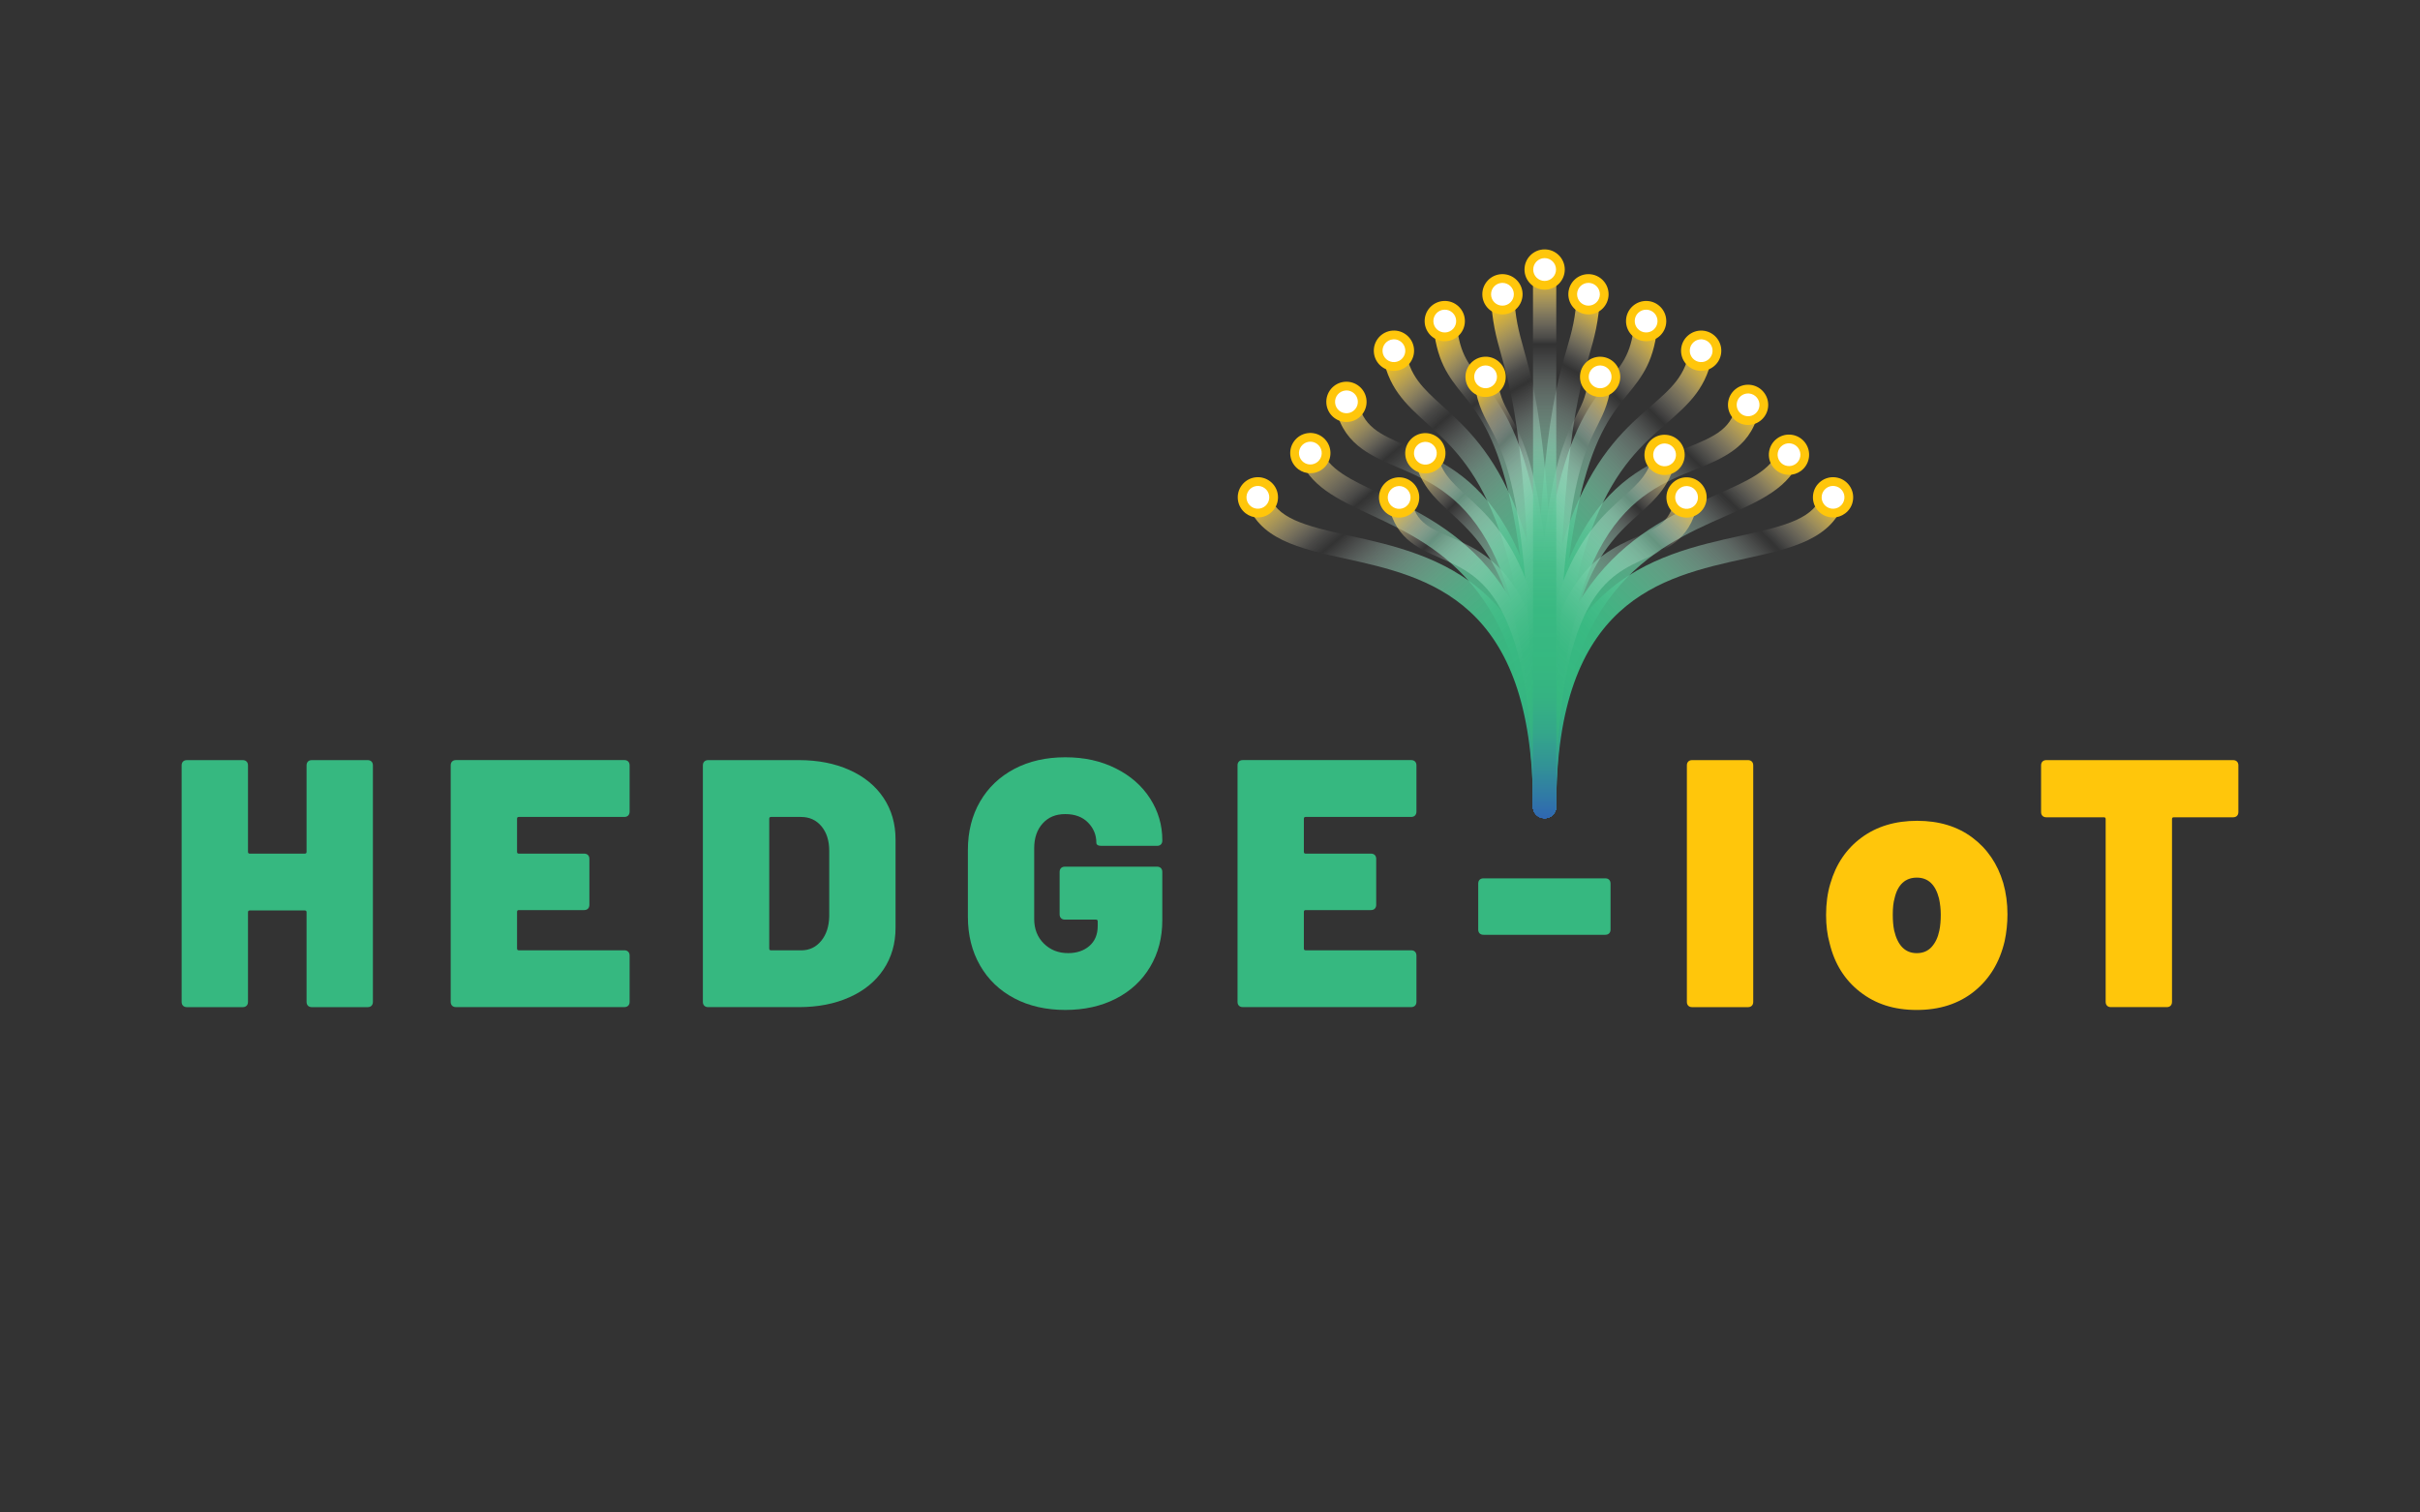 <svg xmlns="http://www.w3.org/2000/svg" width="1280" height="800" viewBox="0 0 1280 800" fill="none"><rect x="0" y="0" width="1280" height="800" fill="#333333" stroke="none"/><path d="M816.99 432.77C813.59 432.77 810.83 430.01 810.83 426.61C810.83 247.85 800.78 211.88 794.12 188.07C791.33 178.07 789.12 170.18 788.47 155.43C788.32 152.03 790.96 149.16 794.35 149.01C797.81 148.87 800.62 151.5 800.77 154.89C801.35 168.23 803.29 175.16 805.97 184.75C812.8 209.21 823.13 246.16 823.13 426.61C823.13 430.01 820.37 432.77 816.97 432.77H816.99Z" fill="url(#paint0_linear_4_10)"></path><path d="M816.99 432.77C813.59 432.77 810.83 430.01 810.83 426.61C810.83 246.13 821.57 209.16 828.67 184.69C831.45 175.11 833.46 168.18 834.07 154.87C834.22 151.47 837.16 148.86 840.5 149C843.9 149.15 846.53 152.04 846.37 155.43C845.7 170.21 843.29 178.51 840.5 188.12C833.59 211.92 823.15 247.88 823.15 426.6C823.15 430 820.39 432.76 816.99 432.76V432.77Z" fill="url(#paint1_linear_4_10)"></path><path d="M816.99 432.77C813.59 432.77 810.83 430.01 810.83 426.61C810.83 254.85 788.51 227.03 773.75 208.62C766.07 199.04 759.43 190.77 757.96 169.78C757.72 166.39 760.28 163.44 763.67 163.2C767.08 162.96 770.01 165.52 770.25 168.91C771.45 186.06 776.19 191.96 783.36 200.9C800.15 221.84 823.15 250.51 823.15 426.6C823.15 430 820.39 432.76 816.99 432.76V432.77Z" fill="url(#paint2_linear_4_10)"></path><path d="M816.99 432.77C813.59 432.77 810.83 430.01 810.83 426.61C810.83 349.19 815.32 293.49 824.55 256.34C832.65 223.73 842.99 211.06 851.29 200.87C858.58 191.93 863.39 186.03 864.61 168.91C864.85 165.52 867.81 162.96 871.19 163.21C874.58 163.45 877.14 166.4 876.89 169.79C875.39 190.8 868.64 199.08 860.83 208.66C845.82 227.07 823.14 254.88 823.14 426.62C823.14 430.02 820.38 432.78 816.98 432.78L816.99 432.77Z" fill="url(#paint3_linear_4_10)"></path><path d="M816.99 432.77C813.59 432.77 810.83 430.01 810.83 426.61C810.83 358.99 804.38 309.5 791.12 275.29C780.1 246.86 766.64 234.67 754.76 223.92C743.39 213.63 733.58 204.74 731.06 185.83C730.61 182.46 732.98 179.36 736.35 178.91C739.73 178.46 742.82 180.83 743.27 184.2C745.2 198.64 752.68 205.41 763.03 214.79C786.97 236.47 823.15 269.22 823.15 426.61C823.15 430.01 820.39 432.77 816.99 432.77Z" fill="url(#paint4_linear_4_10)"></path><path d="M816.99 432.77C813.59 432.77 810.83 430.01 810.83 426.61C810.83 269.15 848.42 236.39 873.29 214.72C884.05 205.35 891.82 198.57 893.81 184.18C894.28 180.81 897.38 178.46 900.76 178.92C904.13 179.39 906.48 182.5 906.02 185.87C903.39 204.83 893.2 213.72 881.39 224.01C869.05 234.77 855.06 246.96 843.61 275.37C829.84 309.56 823.15 359.03 823.15 426.61C823.15 430.01 820.39 432.77 816.99 432.77Z" fill="url(#paint5_linear_4_10)"></path><path d="M816.99 432.77C813.59 432.77 810.83 430.01 810.83 426.61C810.83 277.9 769.52 260.17 739.36 247.22C723.92 240.59 709.33 234.33 705.92 213.06C705.38 209.7 707.67 206.54 711.03 206C714.4 205.46 717.55 207.75 718.09 211.11C720.43 225.68 729.89 229.75 744.22 235.9C760.38 242.84 780.49 251.47 796.41 278.71C814.4 309.49 823.15 357.87 823.15 426.61C823.15 430.01 820.39 432.77 816.99 432.77Z" fill="url(#paint6_linear_4_10)"></path><path d="M816.99 432.77C813.59 432.77 810.83 430.01 810.83 426.61C810.83 357.84 819.82 309.56 838.31 279.02C854.67 252 875.31 243.67 891.89 236.98C907.94 230.51 916.42 226.48 918.7 212.67C919.25 209.31 922.43 207.05 925.78 207.6C929.14 208.15 931.41 211.32 930.85 214.68C927.34 235.97 912.36 242.01 896.5 248.41C865.54 260.9 823.15 278 823.15 426.62C823.15 430.02 820.39 432.78 816.99 432.78V432.77Z" fill="url(#paint7_linear_4_10)"></path><path d="M816.99 432.77C813.59 432.77 810.83 430.01 810.83 426.61C810.83 312.46 761.32 289.29 725.16 272.38C707.36 264.05 691.99 256.86 687.05 241.02C686.04 237.77 687.85 234.32 691.09 233.31C694.34 232.29 697.79 234.11 698.8 237.36C702.12 248.01 714.59 253.85 730.37 261.23C767.31 278.51 823.14 304.63 823.14 426.62C823.14 430.02 820.38 432.78 816.98 432.78L816.99 432.77Z" fill="url(#paint8_linear_4_10)"></path><path d="M816.99 432.77C813.59 432.77 810.83 430.01 810.83 426.61C810.83 304.53 869.05 278.8 907.57 261.78C924.06 254.49 937.09 248.74 940.55 238.13C941.6 234.9 945.08 233.12 948.31 234.18C951.54 235.23 953.31 238.71 952.26 241.94C947.1 257.77 931.09 264.85 912.55 273.04C874.82 289.71 823.15 312.54 823.15 426.6C823.15 430 820.39 432.76 816.99 432.76V432.77Z" fill="url(#paint9_linear_4_10)"></path><path d="M816.99 432.77C813.59 432.77 810.83 430.01 810.83 426.61C810.83 317.4 755.67 305.22 711.35 295.43C687.47 290.16 664.91 285.17 659.22 264.21C658.33 260.93 660.27 257.54 663.55 256.65C666.84 255.76 670.22 257.7 671.11 260.98C674.67 274.09 689.73 278.04 714.01 283.4C736.32 288.33 764.09 294.46 785.79 314.37C810.93 337.44 823.15 374.15 823.15 426.6C823.15 430 820.39 432.76 816.99 432.76V432.77Z" fill="url(#paint10_linear_4_10)"></path><path d="M816.99 432.77C813.59 432.77 810.83 430.01 810.83 426.61C810.83 374.15 823.12 337.43 848.41 314.36C870.23 294.46 898.15 288.32 920.58 283.4C945.01 278.04 960.17 274.08 963.75 260.97C964.65 257.69 968.03 255.75 971.31 256.65C974.59 257.55 976.52 260.93 975.63 264.21C969.9 285.18 947.23 290.16 923.22 295.43C878.63 305.22 823.15 317.4 823.15 426.61C823.15 430.01 820.39 432.77 816.99 432.77Z" fill="url(#paint11_linear_4_10)"></path><path d="M816.99 432.77C813.59 432.77 810.83 430.01 810.83 426.61C810.83 377.05 805.21 342.79 793.65 321.89C784.27 304.93 772.74 299.91 761.58 295.06C749.35 289.74 736.71 284.24 733.82 263.49C733.35 260.12 735.7 257.01 739.07 256.54C742.45 256.07 745.55 258.43 746.02 261.79C747.95 275.7 754.93 278.73 766.49 283.76C790.4 294.16 823.14 308.41 823.14 426.6C823.14 430 820.38 432.76 816.98 432.76L816.99 432.77Z" fill="url(#paint12_linear_4_10)"></path><path d="M816.99 432.77C813.59 432.77 810.83 430.01 810.83 426.61C810.83 311.25 785.72 288.18 767.39 271.34C758.55 263.22 750.2 255.55 747.74 240.23C747.2 236.87 749.49 233.71 752.85 233.17C756.2 232.63 759.37 234.92 759.91 238.28C761.69 249.37 767.27 254.5 775.73 262.27C785.46 271.21 797.57 282.33 807.09 306.69C817.9 334.35 823.16 373.58 823.16 426.62C823.16 430.02 820.4 432.78 817 432.78L816.99 432.77Z" fill="url(#paint13_linear_4_10)"></path><path d="M816.99 432.77C813.59 432.77 810.83 430.01 810.83 426.61C810.83 268.45 796.97 242.55 787.8 225.41C783.96 218.22 780.63 212.02 779.57 199.36C779.29 195.97 781.8 192.99 785.19 192.71C788.56 192.42 791.56 194.94 791.85 198.33C792.7 208.45 795.08 212.89 798.67 219.61C808.42 237.83 823.15 265.38 823.15 426.62C823.15 430.02 820.39 432.78 816.99 432.78V432.77Z" fill="url(#paint14_linear_4_10)"></path><path d="M816.99 432.77C813.59 432.77 810.83 430.01 810.83 426.61C810.83 308.46 842.8 294.2 866.14 283.79C877.39 278.77 884.18 275.74 886.07 261.81C886.53 258.44 889.62 256.08 893 256.53C896.37 256.99 898.73 260.09 898.28 263.46C895.47 284.19 883.11 289.7 871.16 295.03C860.3 299.87 849.07 304.88 839.93 321.83C828.64 342.74 823.15 377.01 823.15 426.6C823.15 430 820.39 432.76 816.99 432.76V432.77Z" fill="url(#paint15_linear_4_10)"></path><path d="M816.99 432.77C813.59 432.77 810.83 430.01 810.83 426.61C810.83 373.56 816.12 334.4 827 306.87C836.59 282.62 848.78 271.65 858.57 262.84C867.05 255.21 872.66 250.16 874.45 239.13C874.99 235.77 878.15 233.48 881.51 234.03C884.87 234.57 887.15 237.74 886.61 241.09C884.13 256.4 875.72 263.97 866.81 271.99C848.38 288.57 823.14 311.28 823.14 426.61C823.14 430.01 820.38 432.77 816.98 432.77H816.99Z" fill="url(#paint16_linear_4_10)"></path><path d="M816.99 432.77C813.59 432.77 810.83 430.01 810.83 426.61C810.83 265.45 824.66 237.94 833.82 219.74C837.21 213 839.45 208.55 840.26 198.36C840.53 194.97 843.49 192.43 846.89 192.71C850.28 192.98 852.81 195.94 852.54 199.34C851.54 211.93 848.43 218.12 844.83 225.28C836.2 242.44 823.15 268.38 823.15 426.62C823.15 430.02 820.39 432.78 816.99 432.78V432.77Z" fill="url(#paint17_linear_4_10)"></path><path d="M817 432.77C813.6 432.77 810.84 430.01 810.84 426.61C810.84 247.03 810.95 204.66 810.84 176.63V142.08C810.82 138.68 813.58 135.92 816.98 135.91H816.99C820.39 135.91 823.15 138.66 823.15 142.06C823.15 147.46 823.15 176.51 823.15 176.51V426.61C823.15 430.01 820.39 432.77 816.99 432.77H817Z" fill="url(#paint18_linear_4_10)"></path><path d="M786.35 155.84C786.24 151.24 789.88 147.42 794.48 147.3C799.08 147.19 802.9 150.83 803.02 155.43C803.13 160.03 799.49 163.85 794.89 163.97C790.29 164.08 786.47 160.44 786.35 155.84Z" fill="white"></path><path d="M808.66 142.76C808.55 138.16 812.19 134.34 816.79 134.22C821.39 134.11 825.21 137.75 825.33 142.35C825.44 146.95 821.8 150.77 817.2 150.89C812.6 151 808.78 147.36 808.66 142.76Z" fill="white"></path><path d="M794.68 166.29C788.93 166.29 784.18 161.68 784.04 155.9C783.9 150.03 788.56 145.14 794.43 145C794.52 145 794.6 145 794.69 145C800.44 145 805.19 149.61 805.33 155.39C805.47 161.26 800.81 166.15 794.94 166.29C794.85 166.29 794.77 166.29 794.68 166.29ZM788.66 155.79C788.74 159.11 791.45 161.75 794.83 161.67C798.15 161.59 800.79 158.82 800.71 155.5C800.63 152.23 797.94 149.62 794.69 149.62C794.64 149.62 794.59 149.62 794.54 149.62C791.22 149.7 788.58 152.47 788.66 155.79Z" fill="#FFC60B"></path><path d="M831.84 155.43C831.96 150.83 835.78 147.19 840.38 147.31C844.98 147.43 848.62 151.25 848.5 155.85C848.38 160.45 844.56 164.09 839.96 163.97C835.36 163.85 831.72 160.03 831.84 155.43Z" fill="white"></path><path d="M840.18 166.29C840.09 166.29 840 166.29 839.91 166.29C834.04 166.14 829.39 161.25 829.54 155.38C829.69 149.51 834.55 144.84 840.45 145.01C846.32 145.16 850.97 150.05 850.82 155.92C850.67 161.7 845.93 166.3 840.18 166.3V166.29ZM840.18 149.62C836.93 149.62 834.24 152.22 834.16 155.49C834.08 158.81 836.71 161.58 840.03 161.67C843.32 161.75 846.12 159.12 846.21 155.8C846.29 152.48 843.66 149.71 840.34 149.62C840.29 149.62 840.24 149.62 840.19 149.62H840.18Z" fill="#FFC60B"></path><path d="M755.85 170.15C755.67 165.55 759.25 161.67 763.85 161.49C768.45 161.31 772.33 164.89 772.51 169.49C772.69 174.09 769.11 177.97 764.51 178.15C759.91 178.33 756.03 174.75 755.85 170.15Z" fill="white"></path><path d="M764.17 180.47C758.49 180.47 753.76 175.96 753.54 170.24C753.43 167.4 754.43 164.68 756.36 162.6C758.29 160.51 760.92 159.3 763.76 159.19C766.63 159.08 769.31 160.08 771.4 162.01C773.49 163.94 774.7 166.57 774.81 169.41C774.92 172.25 773.92 174.96 771.99 177.05C770.06 179.14 767.43 180.35 764.59 180.46C764.45 180.46 764.31 180.46 764.17 180.46V180.47ZM758.15 170.06C758.28 173.38 761.08 175.98 764.41 175.85C766.02 175.79 767.51 175.1 768.6 173.92C769.69 172.74 770.26 171.2 770.2 169.59C770.14 167.98 769.45 166.49 768.27 165.4C767.09 164.31 765.57 163.73 763.94 163.8C762.33 163.86 760.84 164.55 759.75 165.73C758.66 166.91 758.09 168.45 758.15 170.06Z" fill="#FFC60B"></path><path d="M862.35 169.49C862.53 164.89 866.41 161.31 871.01 161.49C875.61 161.67 879.19 165.55 879.01 170.15C878.83 174.75 874.95 178.33 870.35 178.15C865.75 177.97 862.17 174.09 862.35 169.49Z" fill="white"></path><path d="M870.69 180.47C870.55 180.47 870.4 180.47 870.26 180.47C864.4 180.24 859.81 175.27 860.05 169.41C860.16 166.57 861.38 163.94 863.47 162.01C865.56 160.08 868.29 159.09 871.11 159.19C873.95 159.3 876.58 160.52 878.51 162.61C880.44 164.7 881.44 167.41 881.33 170.26C881.22 173.11 880.01 175.73 877.92 177.66C875.94 179.49 873.39 180.48 870.71 180.48L870.69 180.47ZM864.66 169.58C864.53 172.9 867.12 175.71 870.44 175.84C872.04 175.92 873.59 175.34 874.77 174.25C875.95 173.16 876.64 171.67 876.7 170.06C876.76 168.45 876.2 166.91 875.11 165.73C874.02 164.55 872.53 163.86 870.92 163.8C869.32 163.72 867.78 164.3 866.59 165.39C865.4 166.48 864.72 167.97 864.66 169.58Z" fill="#FFC60B"></path><path d="M728.97 186.09C728.64 181.5 732.1 177.51 736.69 177.18C741.28 176.85 745.27 180.31 745.6 184.9C745.93 189.49 742.47 193.48 737.88 193.81C733.29 194.14 729.3 190.68 728.97 186.09Z" fill="white"></path><path d="M737.27 196.14C734.71 196.14 732.27 195.23 730.32 193.54C728.17 191.68 726.87 189.09 726.67 186.25C726.25 180.39 730.67 175.29 736.53 174.87C739.36 174.67 742.11 175.58 744.26 177.44C746.41 179.3 747.71 181.89 747.91 184.73C748.11 187.57 747.2 190.31 745.34 192.46C743.48 194.61 740.89 195.91 738.05 196.11C737.79 196.13 737.53 196.14 737.27 196.14ZM737.29 179.47C737.14 179.47 737 179.47 736.85 179.49C733.54 179.73 731.03 182.62 731.27 185.93C731.51 189.24 734.37 191.75 737.71 191.51C739.32 191.39 740.78 190.66 741.83 189.44C742.88 188.22 743.4 186.67 743.28 185.06C743.16 183.45 742.43 181.99 741.21 180.93C740.1 179.97 738.72 179.46 737.27 179.46L737.29 179.47Z" fill="#FFC60B"></path><path d="M891.48 184.87C891.82 180.28 895.82 176.83 900.41 177.18C905 177.52 908.45 181.52 908.1 186.11C907.76 190.7 903.76 194.15 899.17 193.8C894.58 193.46 891.13 189.46 891.48 184.87Z" fill="white"></path><path d="M899.81 196.14C899.54 196.14 899.27 196.13 899 196.11C896.16 195.9 893.58 194.6 891.73 192.44C889.87 190.29 888.97 187.54 889.18 184.7C889.62 178.85 894.76 174.46 900.59 174.88C906.45 175.32 910.85 180.44 910.41 186.29C910.2 189.12 908.9 191.71 906.74 193.56C904.79 195.24 902.35 196.14 899.81 196.14ZM899.79 179.47C896.67 179.47 894.02 181.89 893.78 185.05C893.66 186.65 894.17 188.21 895.22 189.43C896.27 190.65 897.73 191.39 899.34 191.51C900.95 191.64 902.5 191.12 903.72 190.07C904.94 189.02 905.68 187.56 905.8 185.95C906.05 182.64 903.55 179.74 900.24 179.49C900.09 179.48 899.94 179.47 899.79 179.47Z" fill="#FFC60B"></path><path d="M703.86 213.27C703.46 208.68 706.86 204.64 711.45 204.25C716.04 203.85 720.08 207.25 720.47 211.84C720.87 216.43 717.47 220.47 712.88 220.86C708.29 221.26 704.25 217.86 703.86 213.27Z" fill="white"></path><path d="M712.16 223.2C706.7 223.2 702.04 219.01 701.56 213.47C701.05 207.62 705.4 202.45 711.25 201.94C717.09 201.45 722.27 205.78 722.78 211.63C723.29 217.48 718.94 222.65 713.09 223.16C712.78 223.19 712.47 223.2 712.17 223.2H712.16ZM712.17 206.53C712 206.53 711.82 206.53 711.65 206.55C708.34 206.84 705.88 209.76 706.17 213.07C706.46 216.38 709.35 218.86 712.7 218.55C714.3 218.41 715.76 217.66 716.79 216.42C717.83 215.19 718.32 213.63 718.18 212.02C717.91 208.89 715.27 206.51 712.18 206.51L712.17 206.53Z" fill="#FFC60B"></path><path d="M916.31 213.4C916.72 208.82 920.77 205.43 925.35 205.84C929.94 206.25 933.32 210.3 932.91 214.88C932.5 219.46 928.45 222.85 923.87 222.44C919.28 222.03 915.9 217.98 916.31 213.4Z" fill="white"></path><path d="M924.62 224.78C924.3 224.78 923.99 224.77 923.67 224.74C917.82 224.22 913.49 219.04 914.01 213.19C914.26 210.36 915.6 207.79 917.78 205.97C919.96 204.14 922.73 203.28 925.55 203.53C931.4 204.05 935.73 209.23 935.21 215.08C934.72 220.61 930.06 224.78 924.61 224.78H924.62ZM924.6 208.11C923.19 208.11 921.84 208.6 920.74 209.51C919.5 210.54 918.75 211.99 918.6 213.6C918.31 216.91 920.76 219.84 924.07 220.14C927.39 220.45 930.31 217.98 930.61 214.67C930.9 211.36 928.45 208.43 925.14 208.13C924.96 208.11 924.78 208.11 924.59 208.11H924.6Z" fill="#FFC60B"></path><path d="M684.84 240.91C684.15 236.36 687.28 232.11 691.83 231.41C696.38 230.72 700.63 233.85 701.33 238.4C702.02 242.95 698.89 247.2 694.34 247.9C689.79 248.59 685.54 245.46 684.84 240.91Z" fill="white"></path><path d="M693.06 250.3C690.81 250.3 688.62 249.59 686.77 248.23C684.48 246.54 682.98 244.07 682.55 241.26C682.12 238.45 682.81 235.64 684.5 233.35C686.19 231.06 688.66 229.56 691.47 229.13C694.28 228.7 697.09 229.4 699.38 231.08C701.67 232.77 703.17 235.24 703.59 238.05C704.47 243.85 700.47 249.29 694.67 250.18C694.13 250.26 693.58 250.3 693.05 250.3H693.06ZM693.1 233.62C692.79 233.62 692.49 233.64 692.18 233.69C690.59 233.93 689.19 234.78 688.23 236.08C687.28 237.38 686.88 238.97 687.12 240.56C687.36 242.15 688.21 243.55 689.5 244.51C690.8 245.46 692.38 245.86 693.98 245.61C697.27 245.11 699.53 242.03 699.03 238.75C698.79 237.16 697.94 235.76 696.64 234.8C695.59 234.03 694.36 233.63 693.08 233.63L693.1 233.62Z" fill="#FFC60B"></path><path d="M938.02 239.2C938.74 234.65 943.02 231.55 947.56 232.28C952.11 233 955.21 237.28 954.48 241.82C953.76 246.37 949.48 249.47 944.94 248.74C940.39 248.02 937.29 243.74 938.02 239.2Z" fill="white"></path><path d="M946.27 251.15C945.71 251.15 945.14 251.11 944.58 251.02C941.77 250.57 939.31 249.06 937.63 246.76C935.96 244.46 935.29 241.64 935.73 238.84C936.18 236.03 937.69 233.57 939.99 231.9C942.29 230.23 945.11 229.55 947.91 230C950.72 230.45 953.18 231.96 954.86 234.26C956.53 236.56 957.2 239.38 956.76 242.18C956.31 244.99 954.8 247.45 952.5 249.12C950.66 250.45 948.5 251.15 946.27 251.15ZM946.24 234.47C944.98 234.47 943.75 234.87 942.71 235.62C941.41 236.57 940.55 237.96 940.3 239.55C940.05 241.14 940.43 242.73 941.37 244.04C942.32 245.34 943.71 246.2 945.3 246.45C946.9 246.7 948.48 246.32 949.79 245.38C951.09 244.43 951.95 243.04 952.2 241.45C952.45 239.86 952.07 238.27 951.13 236.96C950.18 235.66 948.79 234.8 947.2 234.55C946.88 234.5 946.56 234.47 946.24 234.47Z" fill="#FFC60B"></path><path d="M657.06 264.16C656.45 259.6 659.65 255.4 664.21 254.79C668.77 254.18 672.97 257.38 673.58 261.95C674.19 266.51 670.99 270.71 666.43 271.32C661.87 271.93 657.67 268.73 657.06 264.17V264.16Z" fill="white"></path><path d="M665.3 273.7C662.98 273.7 660.74 272.95 658.86 271.51C656.6 269.78 655.15 267.28 654.77 264.46C653.99 258.64 658.09 253.27 663.91 252.49C669.72 251.71 675.1 255.81 675.88 261.63C676.66 267.45 672.56 272.82 666.74 273.6C666.26 273.66 665.78 273.7 665.3 273.7ZM659.35 263.85C659.57 265.44 660.39 266.86 661.67 267.84C662.95 268.82 664.53 269.24 666.13 269.02C669.42 268.58 671.74 265.54 671.3 262.25C670.86 258.96 667.82 256.64 664.52 257.08C661.23 257.52 658.91 260.56 659.35 263.85Z" fill="#FFC60B"></path><path d="M961.27 261.94C961.88 257.38 966.08 254.18 970.64 254.79C975.2 255.4 978.4 259.6 977.79 264.17C977.18 268.73 972.98 271.93 968.42 271.32C963.86 270.71 960.66 266.51 961.27 261.94Z" fill="white"></path><path d="M969.56 273.7C969.08 273.7 968.6 273.67 968.12 273.6C965.3 273.22 962.8 271.77 961.08 269.5C959.36 267.24 958.62 264.44 959 261.62C959.38 258.8 960.83 256.3 963.1 254.58C965.36 252.86 968.16 252.11 970.98 252.5C973.8 252.88 976.3 254.33 978.02 256.6C979.74 258.86 980.48 261.66 980.1 264.48C979.72 267.3 978.27 269.8 976 271.52C974.13 272.95 971.88 273.7 969.57 273.7H969.56ZM969.53 257.02C968.22 257.02 966.95 257.45 965.89 258.26C964.61 259.24 963.79 260.65 963.57 262.25C963.35 263.85 963.77 265.43 964.75 266.71C965.73 267.99 967.14 268.81 968.74 269.03C970.33 269.24 971.92 268.83 973.2 267.85C974.48 266.87 975.3 265.46 975.52 263.86C975.74 262.26 975.32 260.68 974.34 259.4C973.36 258.12 971.95 257.3 970.35 257.08C970.08 257.04 969.8 257.03 969.53 257.03V257.02Z" fill="#FFC60B"></path><path d="M731.73 263.72C731.4 259.13 734.85 255.14 739.44 254.8C744.03 254.47 748.02 257.92 748.36 262.51C748.69 267.1 745.24 271.09 740.65 271.43C736.06 271.76 732.07 268.31 731.73 263.72Z" fill="white"></path><path d="M740.03 273.76C737.48 273.76 735.03 272.85 733.08 271.17C730.93 269.31 729.63 266.72 729.42 263.89C729.21 261.05 730.13 258.31 731.99 256.16C733.85 254.01 736.44 252.71 739.27 252.5C742.1 252.3 744.85 253.2 747 255.07C749.15 256.93 750.45 259.52 750.66 262.35C751.08 268.21 746.67 273.31 740.81 273.74C740.55 273.76 740.29 273.77 740.02 273.77L740.03 273.76ZM740.06 257.09C739.91 257.09 739.76 257.09 739.61 257.11C738 257.23 736.54 257.96 735.49 259.18C734.44 260.4 733.92 261.95 734.04 263.56C734.16 265.17 734.89 266.63 736.11 267.68C737.33 268.73 738.88 269.25 740.49 269.13C743.8 268.89 746.3 266 746.06 262.68C745.94 261.07 745.21 259.61 743.99 258.56C742.88 257.61 741.5 257.09 740.06 257.09Z" fill="#FFC60B"></path><path d="M745.59 240.39C745.23 235.8 748.66 231.79 753.25 231.42C757.84 231.06 761.85 234.49 762.22 239.08C762.58 243.67 759.15 247.68 754.56 248.05C749.97 248.41 745.96 244.98 745.59 240.39Z" fill="white"></path><path d="M753.9 250.38C748.41 250.38 743.73 246.14 743.29 240.57C743.07 237.74 743.96 234.98 745.81 232.82C747.66 230.66 750.23 229.34 753.07 229.12C758.91 228.67 764.06 233.05 764.52 238.9C764.74 241.73 763.85 244.49 762 246.65C760.15 248.81 757.58 250.13 754.74 250.35C754.46 250.37 754.18 250.38 753.9 250.38ZM753.92 233.71C753.76 233.71 753.6 233.71 753.44 233.73C751.84 233.86 750.38 234.6 749.33 235.82C748.28 237.04 747.78 238.6 747.9 240.21C748.16 243.52 751.06 246.01 754.38 245.74C755.98 245.61 757.44 244.87 758.49 243.65C759.54 242.43 760.04 240.87 759.92 239.26C759.79 237.65 759.05 236.2 757.83 235.15C756.73 234.21 755.36 233.71 753.93 233.71H753.92Z" fill="#FFC60B"></path><path d="M777.43 199.67C777.24 195.07 780.82 191.19 785.42 191C790.02 190.81 793.9 194.39 794.09 198.99C794.28 203.59 790.7 207.47 786.1 207.66C781.5 207.85 777.62 204.27 777.43 199.67Z" fill="white"></path><path d="M785.76 209.97C780.09 209.97 775.36 205.48 775.13 199.76C774.89 193.9 779.46 188.93 785.33 188.68C788.15 188.55 790.89 189.56 792.98 191.49C795.07 193.42 796.29 196.04 796.41 198.88C796.65 204.74 792.08 209.71 786.21 209.95C786.06 209.95 785.91 209.95 785.77 209.95L785.76 209.97ZM779.74 199.57C779.88 202.89 782.66 205.46 786.01 205.34C789.33 205.2 791.92 202.39 791.78 199.07C791.64 195.75 788.83 193.18 785.51 193.3C782.19 193.44 779.6 196.25 779.74 199.57Z" fill="#FFC60B"></path><path d="M883.75 262.53C884.08 257.94 888.06 254.48 892.65 254.8C897.24 255.13 900.7 259.11 900.38 263.7C900.05 268.29 896.07 271.75 891.48 271.43C886.89 271.1 883.43 267.12 883.75 262.53Z" fill="white"></path><path d="M892.08 273.76C891.82 273.76 891.57 273.76 891.31 273.73C885.46 273.32 881.03 268.22 881.44 262.36C881.85 256.51 886.97 252.08 892.81 252.49C895.65 252.69 898.24 253.98 900.1 256.13C901.96 258.28 902.88 261.02 902.68 263.86C902.48 266.7 901.19 269.28 899.04 271.15C897.09 272.84 894.64 273.76 892.08 273.76ZM892.06 257.09C888.93 257.09 886.28 259.52 886.05 262.69C885.82 266 888.32 268.89 891.63 269.13C893.23 269.24 894.79 268.73 896.01 267.67C897.22 266.62 897.96 265.15 898.07 263.54C898.18 261.93 897.67 260.38 896.61 259.16C895.56 257.94 894.09 257.21 892.49 257.1C892.35 257.1 892.2 257.08 892.06 257.08V257.09Z" fill="#FFC60B"></path><path d="M872.14 239.93C872.5 235.34 876.52 231.92 881.11 232.28C885.7 232.64 889.12 236.66 888.76 241.25C888.4 245.84 884.38 249.26 879.79 248.9C875.2 248.54 871.78 244.52 872.14 239.93Z" fill="white"></path><path d="M880.45 251.24C880.17 251.24 879.88 251.23 879.6 251.21C876.77 250.99 874.19 249.67 872.34 247.51C870.5 245.35 869.6 242.59 869.83 239.76C870.05 236.93 871.37 234.35 873.53 232.5C875.69 230.66 878.44 229.76 881.28 229.99C884.11 230.21 886.69 231.53 888.54 233.69C890.38 235.85 891.28 238.61 891.05 241.44C890.61 247 885.93 251.24 880.44 251.24H880.45ZM880.43 234.57C879 234.57 877.63 235.07 876.53 236.01C875.3 237.05 874.56 238.51 874.43 240.12C874.3 241.73 874.81 243.28 875.85 244.51C876.89 245.73 878.35 246.48 879.96 246.61C883.26 246.87 886.18 244.39 886.45 241.08C886.58 239.48 886.07 237.92 885.03 236.69C883.99 235.46 882.53 234.72 880.92 234.59C880.76 234.58 880.59 234.57 880.43 234.57Z" fill="#FFC60B"></path><path d="M838.02 198.99C838.2 194.39 842.08 190.81 846.68 190.99C851.28 191.17 854.86 195.05 854.68 199.65C854.5 204.25 850.62 207.83 846.02 207.65C841.42 207.47 837.84 203.59 838.02 198.99Z" fill="white"></path><path d="M846.35 209.97C846.21 209.97 846.07 209.97 845.92 209.97C840.06 209.74 835.47 204.78 835.7 198.91C835.81 196.07 837.02 193.44 839.11 191.51C841.2 189.58 843.93 188.59 846.76 188.69C852.62 188.92 857.21 193.88 856.98 199.75C856.75 205.47 852.03 209.97 846.35 209.97ZM846.34 193.3C844.82 193.3 843.38 193.86 842.26 194.9C841.08 195.99 840.39 197.48 840.33 199.09C840.27 200.7 840.83 202.24 841.93 203.42C843.02 204.6 844.51 205.29 846.12 205.35C849.46 205.52 852.25 202.89 852.38 199.57C852.51 196.25 849.92 193.44 846.6 193.31C846.52 193.31 846.44 193.31 846.35 193.31L846.34 193.3Z" fill="#FFC60B"></path><path d="M816.99 153.2C811.15 153.2 806.39 148.47 806.35 142.63C806.33 139.79 807.42 137.11 809.42 135.08C811.42 133.06 814.08 131.93 816.93 131.91H817.01C819.82 131.91 822.48 133 824.48 134.98C826.5 136.98 827.63 139.64 827.65 142.49C827.69 148.36 822.95 153.17 817.07 153.21H817L816.99 153.2ZM810.96 142.6C810.98 145.91 813.68 148.59 816.99 148.59H817.03C820.35 148.57 823.04 145.85 823.02 142.52C823.01 140.91 822.37 139.4 821.23 138.27C820.09 137.15 818.59 136.53 817 136.53H816.96C815.35 136.54 813.84 137.18 812.71 138.32C811.58 139.47 810.96 140.98 810.97 142.59L810.96 142.6Z" fill="#FFC60B"></path><path d="M162.9 402.8C163.39 402.3 164.08 402.05 164.95 402.05H194.44C195.31 402.05 196 402.3 196.5 402.8C196.99 403.3 197.24 403.98 197.24 404.85V529.91C197.24 530.78 196.99 531.47 196.5 531.96C196 532.46 195.32 532.71 194.44 532.71H164.95C164.08 532.71 163.39 532.46 162.9 531.96C162.4 531.46 162.15 530.78 162.15 529.91V482.5C162.15 481.88 161.84 481.57 161.22 481.57H132.1C131.48 481.57 131.17 481.88 131.17 482.5V529.91C131.17 530.78 130.92 531.47 130.42 531.96C129.92 532.46 129.24 532.71 128.36 532.71H98.87C98 532.71 97.31 532.46 96.82 531.96C96.32 531.46 96.07 530.78 96.07 529.91V404.85C96.07 403.98 96.32 403.3 96.82 402.8C97.31 402.3 98 402.05 98.87 402.05H128.36C129.23 402.05 129.92 402.3 130.42 402.8C130.91 403.3 131.17 403.98 131.17 404.85V450.58C131.17 451.2 131.48 451.51 132.1 451.51H161.22C161.84 451.51 162.15 451.2 162.15 450.58V404.85C162.15 403.98 162.4 403.3 162.9 402.8Z" fill="#36B880"></path><path d="M332.27 431.35C331.78 431.85 331.09 432.1 330.22 432.1H274.41C273.79 432.1 273.48 432.41 273.48 433.03V450.58C273.48 451.2 273.79 451.51 274.41 451.51H308.94C309.81 451.51 310.5 451.76 311 452.26C311.49 452.76 311.74 453.44 311.74 454.31V478.57C311.74 479.44 311.49 480.13 311 480.62C310.5 481.12 309.82 481.37 308.94 481.37H274.41C273.79 481.37 273.48 481.68 273.48 482.3V501.71C273.48 502.33 273.79 502.64 274.41 502.64H330.22C331.09 502.64 331.78 502.89 332.27 503.39C332.76 503.89 333.02 504.57 333.02 505.44V529.89C333.02 530.76 332.77 531.45 332.27 531.94C331.77 532.43 331.09 532.69 330.22 532.69H241.19C240.32 532.69 239.63 532.44 239.14 531.94C238.64 531.44 238.39 530.76 238.39 529.89V404.83C238.39 403.96 238.64 403.28 239.14 402.78C239.63 402.28 240.32 402.03 241.19 402.03H330.22C331.09 402.03 331.78 402.28 332.27 402.78C332.76 403.28 333.02 403.96 333.02 404.83V429.28C333.02 430.15 332.77 430.84 332.27 431.33V431.35Z" fill="#36B880"></path><path d="M372.52 531.96C372.02 531.46 371.77 530.78 371.77 529.91V404.85C371.77 403.98 372.02 403.3 372.52 402.8C373.01 402.3 373.7 402.05 374.57 402.05H422.54C432.62 402.05 441.55 403.79 449.32 407.28C457.1 410.77 463.1 415.68 467.33 422.02C471.56 428.37 473.68 435.71 473.68 444.05V490.71C473.68 499.05 471.56 506.39 467.33 512.73C463.1 519.08 457.1 524 449.32 527.47C441.55 530.96 432.62 532.7 422.54 532.7H374.57C373.7 532.7 373.01 532.45 372.52 531.95V531.96ZM407.8 502.66H423.85C428.07 502.66 431.56 501.01 434.3 497.71C437.04 494.42 438.47 490.09 438.6 484.74V450.02C438.6 444.67 437.23 440.35 434.49 437.05C431.75 433.76 428.14 432.11 423.66 432.11H407.8C407.18 432.11 406.87 432.42 406.87 433.04V501.73C406.87 502.35 407.18 502.66 407.8 502.66Z" fill="#36B880"></path><path d="M536.49 528.03C528.71 523.93 522.68 518.14 518.38 510.67C514.09 503.21 511.94 494.62 511.94 484.91V449.63C511.94 439.92 514.09 431.37 518.38 423.97C522.68 416.57 528.71 410.81 536.49 406.71C544.26 402.6 553.25 400.55 563.46 400.55C573.67 400.55 582.31 402.51 590.15 406.43C597.99 410.35 604.05 415.67 608.34 422.39C612.64 429.11 614.78 436.45 614.78 444.41V444.6C614.78 445.47 614.53 446.16 614.04 446.65C613.55 447.14 612.86 447.4 611.98 447.4H582.68C580.81 447.4 579.88 446.84 579.88 445.72C579.88 441.61 578.42 438.07 575.49 435.08C572.57 432.1 568.55 430.6 563.45 430.6C558.35 430.6 554.49 432.25 551.5 435.54C548.51 438.84 547.01 443.22 547.01 448.7V486.03C547.01 491.38 548.72 495.74 552.15 499.1C555.57 502.46 559.83 504.14 564.94 504.14C569.54 504.14 573.31 502.87 576.23 500.32C579.15 497.77 580.61 494.25 580.61 489.77V487.34C580.61 486.72 580.3 486.41 579.68 486.41H563.26C562.39 486.41 561.7 486.16 561.21 485.66C560.71 485.17 560.46 484.48 560.46 483.61V461.21C560.46 460.34 560.71 459.66 561.21 459.16C561.71 458.66 562.39 458.41 563.26 458.41H611.97C612.84 458.41 613.53 458.66 614.03 459.16C614.52 459.66 614.77 460.34 614.77 461.21V486.78C614.77 495.99 612.63 504.2 608.33 511.42C604.04 518.64 598 524.24 590.23 528.22C582.45 532.2 573.53 534.19 563.45 534.19C553.37 534.19 544.25 532.14 536.48 528.03H536.49Z" fill="#36B880"></path><path d="M748.44 431.35C747.95 431.85 747.26 432.1 746.39 432.1H690.58C689.96 432.1 689.65 432.41 689.65 433.03V450.58C689.65 451.2 689.96 451.51 690.58 451.51H725.11C725.98 451.51 726.67 451.76 727.17 452.26C727.66 452.76 727.91 453.44 727.91 454.31V478.57C727.91 479.44 727.66 480.13 727.17 480.62C726.67 481.12 725.99 481.37 725.11 481.37H690.58C689.96 481.37 689.65 481.68 689.65 482.3V501.71C689.65 502.33 689.96 502.64 690.58 502.64H746.39C747.26 502.64 747.95 502.89 748.44 503.39C748.93 503.89 749.19 504.57 749.19 505.44V529.89C749.19 530.76 748.94 531.45 748.44 531.94C747.94 532.43 747.26 532.69 746.39 532.69H657.36C656.49 532.69 655.8 532.44 655.31 531.94C654.81 531.44 654.56 530.76 654.56 529.89V404.83C654.56 403.96 654.81 403.28 655.31 402.78C655.8 402.28 656.49 402.03 657.36 402.03H746.39C747.26 402.03 747.95 402.28 748.44 402.78C748.93 403.28 749.19 403.96 749.19 404.83V429.28C749.19 430.15 748.94 430.84 748.44 431.33V431.35Z" fill="#36B880"></path><path d="M782.61 493.69C782.12 493.2 781.87 492.51 781.87 491.64V467.38C781.87 466.51 782.12 465.82 782.61 465.33C783.11 464.83 783.79 464.58 784.67 464.58H849.06C849.93 464.58 850.61 464.83 851.11 465.33C851.6 465.83 851.86 466.51 851.86 467.38V491.64C851.86 492.51 851.61 493.2 851.11 493.69C850.61 494.19 849.93 494.44 849.06 494.44H784.67C783.8 494.44 783.11 494.19 782.61 493.69Z" fill="#36B880"></path><path d="M892.98 531.96C892.48 531.46 892.23 530.78 892.23 529.91V404.85C892.23 403.98 892.48 403.3 892.98 402.8C893.47 402.3 894.16 402.05 895.03 402.05H924.52C925.39 402.05 926.08 402.3 926.58 402.8C927.07 403.3 927.33 403.98 927.33 404.85V529.91C927.33 530.78 927.08 531.47 926.58 531.96C926.08 532.46 925.4 532.71 924.52 532.71H895.03C894.16 532.71 893.47 532.46 892.98 531.96Z" fill="#FFC60B"></path><path d="M983.87 524.68C975.71 518.34 970.34 509.75 967.73 498.92C966.48 494.44 965.86 489.46 965.86 483.99C965.86 477.9 966.6 472.36 968.1 467.38C971.09 457.05 976.59 448.93 984.62 443.02C992.65 437.11 1002.44 434.15 1014.02 434.15C1025.6 434.15 1035.33 437.11 1043.23 443.02C1051.13 448.93 1056.57 456.92 1059.56 467.01C1061.06 472.24 1061.8 477.77 1061.8 483.62C1061.8 488.35 1061.31 493.08 1060.31 497.8C1057.69 509 1052.31 517.86 1044.17 524.4C1036.02 530.93 1025.9 534.2 1013.83 534.2C1001.76 534.2 992.02 531.03 983.88 524.68H983.87ZM1021.67 500.88C1023.66 498.7 1025.03 495.81 1025.77 492.2C1026.27 489.84 1026.52 487.04 1026.52 483.8C1026.52 480.94 1026.21 478.08 1025.59 475.21C1023.72 467.87 1019.8 464.2 1013.83 464.2C1007.86 464.2 1003.69 467.87 1002.07 475.21C1001.45 477.33 1001.14 480.19 1001.14 483.8C1001.14 487.04 1001.39 489.84 1001.88 492.2C1003.75 500.16 1007.73 504.15 1013.83 504.15C1017.07 504.15 1019.68 503.06 1021.67 500.89V500.88Z" fill="#FFC60B"></path><path d="M1183.18 402.8C1183.67 403.3 1183.93 403.98 1183.93 404.85V429.49C1183.93 430.36 1183.68 431.05 1183.18 431.54C1182.68 432.04 1182 432.29 1181.13 432.29H1149.77C1149.15 432.29 1148.83 432.6 1148.83 433.22V529.9C1148.83 530.77 1148.58 531.46 1148.09 531.95C1147.59 532.45 1146.91 532.7 1146.03 532.7H1116.54C1115.67 532.7 1114.98 532.45 1114.49 531.95C1113.99 531.45 1113.74 530.77 1113.74 529.9V433.22C1113.74 432.6 1113.43 432.29 1112.81 432.29H1082.38C1081.51 432.29 1080.82 432.04 1080.33 431.54C1079.83 431.04 1079.58 430.36 1079.58 429.49V404.85C1079.58 403.98 1079.83 403.3 1080.33 402.8C1080.82 402.3 1081.51 402.05 1082.38 402.05H1181.12C1181.99 402.05 1182.67 402.3 1183.17 402.8H1183.18Z" fill="#FFC60B"></path><defs><linearGradient id="paint0_linear_4_10" x1="870.46" y1="402.86" x2="737.24" y2="172.12" gradientUnits="userSpaceOnUse"><stop stop-color="#2F67B2"></stop><stop offset="0.03" stop-color="#3076A8"></stop><stop offset="0.09" stop-color="#329296"></stop><stop offset="0.15" stop-color="#34A78A"></stop><stop offset="0.21" stop-color="#35B382"></stop><stop offset="0.27" stop-color="#36B880"></stop><stop offset="0.35" stop-color="#39B982" stop-opacity="0.98"></stop><stop offset="0.43" stop-color="#45BD89" stop-opacity="0.92"></stop><stop offset="0.5" stop-color="#59C496" stop-opacity="0.82"></stop><stop offset="0.57" stop-color="#75CEA7" stop-opacity="0.69"></stop><stop offset="0.64" stop-color="#98DABE" stop-opacity="0.51"></stop><stop offset="0.7" stop-color="#C4EADA" stop-opacity="0.29"></stop><stop offset="0.77" stop-color="white" stop-opacity="0"></stop><stop offset="0.8" stop-color="#FFF9E5" stop-opacity="0.11"></stop><stop offset="0.84" stop-color="#FFE9A3" stop-opacity="0.37"></stop><stop offset="0.91" stop-color="#FFD13B" stop-opacity="0.8"></stop><stop offset="0.94" stop-color="#FFC60B"></stop></linearGradient><linearGradient id="paint1_linear_4_10" x1="763.86" y1="403.05" x2="897.3" y2="171.93" gradientUnits="userSpaceOnUse"><stop stop-color="#2F67B2"></stop><stop offset="0.03" stop-color="#3076A8"></stop><stop offset="0.09" stop-color="#329296"></stop><stop offset="0.15" stop-color="#34A78A"></stop><stop offset="0.21" stop-color="#35B382"></stop><stop offset="0.27" stop-color="#36B880"></stop><stop offset="0.36" stop-color="#39B982" stop-opacity="0.98"></stop><stop offset="0.44" stop-color="#45BD89" stop-opacity="0.92"></stop><stop offset="0.51" stop-color="#59C496" stop-opacity="0.82"></stop><stop offset="0.58" stop-color="#75CEA7" stop-opacity="0.69"></stop><stop offset="0.65" stop-color="#98DABE" stop-opacity="0.51"></stop><stop offset="0.72" stop-color="#C4EADA" stop-opacity="0.29"></stop><stop offset="0.79" stop-color="#F8FCFA" stop-opacity="0.03"></stop><stop offset="0.8" stop-color="white" stop-opacity="0"></stop><stop offset="0.82" stop-color="#FFF9E5" stop-opacity="0.11"></stop><stop offset="0.86" stop-color="#FFE9A3" stop-opacity="0.37"></stop><stop offset="0.92" stop-color="#FFD13B" stop-opacity="0.8"></stop><stop offset="0.95" stop-color="#FFC60B"></stop></linearGradient><linearGradient id="paint2_linear_4_10" x1="868.77" y1="391.21" x2="707.79" y2="199.35" gradientUnits="userSpaceOnUse"><stop stop-color="#2F67B2"></stop><stop offset="0.03" stop-color="#3076A8"></stop><stop offset="0.09" stop-color="#329296"></stop><stop offset="0.15" stop-color="#34A78A"></stop><stop offset="0.21" stop-color="#35B382"></stop><stop offset="0.27" stop-color="#36B880"></stop><stop offset="0.35" stop-color="#39B982" stop-opacity="0.98"></stop><stop offset="0.43" stop-color="#45BD89" stop-opacity="0.92"></stop><stop offset="0.5" stop-color="#59C496" stop-opacity="0.82"></stop><stop offset="0.57" stop-color="#75CEA7" stop-opacity="0.69"></stop><stop offset="0.64" stop-color="#98DABE" stop-opacity="0.51"></stop><stop offset="0.7" stop-color="#C4EADA" stop-opacity="0.29"></stop><stop offset="0.77" stop-color="white" stop-opacity="0"></stop><stop offset="0.8" stop-color="#FFF9E5" stop-opacity="0.11"></stop><stop offset="0.84" stop-color="#FFE9A3" stop-opacity="0.37"></stop><stop offset="0.91" stop-color="#FFD13B" stop-opacity="0.8"></stop><stop offset="0.94" stop-color="#FFC60B"></stop></linearGradient><linearGradient id="paint3_linear_4_10" x1="761.76" y1="380.1" x2="930.62" y2="211.24" gradientUnits="userSpaceOnUse"><stop stop-color="#2F67B2"></stop><stop offset="0.03" stop-color="#3076A8"></stop><stop offset="0.09" stop-color="#329296"></stop><stop offset="0.15" stop-color="#34A78A"></stop><stop offset="0.21" stop-color="#35B382"></stop><stop offset="0.27" stop-color="#36B880"></stop><stop offset="0.36" stop-color="#39B982" stop-opacity="0.98"></stop><stop offset="0.43" stop-color="#45BD89" stop-opacity="0.92"></stop><stop offset="0.5" stop-color="#59C496" stop-opacity="0.82"></stop><stop offset="0.57" stop-color="#75CEA7" stop-opacity="0.69"></stop><stop offset="0.64" stop-color="#98DABE" stop-opacity="0.51"></stop><stop offset="0.71" stop-color="#C4EADA" stop-opacity="0.29"></stop><stop offset="0.77" stop-color="#F8FCFA" stop-opacity="0.03"></stop><stop offset="0.78" stop-color="white" stop-opacity="0"></stop><stop offset="0.8" stop-color="#FFF9E5" stop-opacity="0.11"></stop><stop offset="0.85" stop-color="#FFE9A3" stop-opacity="0.37"></stop><stop offset="0.92" stop-color="#FFD13B" stop-opacity="0.8"></stop><stop offset="0.95" stop-color="#FFC60B"></stop></linearGradient><linearGradient id="paint4_linear_4_10" x1="857.01" y1="401.08" x2="692.51" y2="205.03" gradientUnits="userSpaceOnUse"><stop stop-color="#2F67B2"></stop><stop offset="0.03" stop-color="#3076A8"></stop><stop offset="0.09" stop-color="#329296"></stop><stop offset="0.15" stop-color="#34A78A"></stop><stop offset="0.21" stop-color="#35B382"></stop><stop offset="0.27" stop-color="#36B880"></stop><stop offset="0.35" stop-color="#39B982" stop-opacity="0.98"></stop><stop offset="0.43" stop-color="#45BD89" stop-opacity="0.92"></stop><stop offset="0.5" stop-color="#59C496" stop-opacity="0.82"></stop><stop offset="0.57" stop-color="#75CEA7" stop-opacity="0.69"></stop><stop offset="0.64" stop-color="#98DABE" stop-opacity="0.51"></stop><stop offset="0.7" stop-color="#C4EADA" stop-opacity="0.29"></stop><stop offset="0.77" stop-color="white" stop-opacity="0"></stop><stop offset="0.8" stop-color="#FFF9E5" stop-opacity="0.11"></stop><stop offset="0.84" stop-color="#FFE9A3" stop-opacity="0.37"></stop><stop offset="0.91" stop-color="#FFD13B" stop-opacity="0.8"></stop><stop offset="0.94" stop-color="#FFC60B"></stop></linearGradient><linearGradient id="paint5_linear_4_10" x1="772.97" y1="391.3" x2="948.7" y2="215.57" gradientUnits="userSpaceOnUse"><stop stop-color="#2F67B2"></stop><stop offset="0.03" stop-color="#3076A8"></stop><stop offset="0.09" stop-color="#329296"></stop><stop offset="0.15" stop-color="#34A78A"></stop><stop offset="0.21" stop-color="#35B382"></stop><stop offset="0.27" stop-color="#36B880"></stop><stop offset="0.36" stop-color="#39B982" stop-opacity="0.98"></stop><stop offset="0.43" stop-color="#45BD89" stop-opacity="0.92"></stop><stop offset="0.5" stop-color="#59C496" stop-opacity="0.82"></stop><stop offset="0.57" stop-color="#75CEA7" stop-opacity="0.69"></stop><stop offset="0.64" stop-color="#98DABE" stop-opacity="0.51"></stop><stop offset="0.71" stop-color="#C4EADA" stop-opacity="0.29"></stop><stop offset="0.77" stop-color="#F8FCFA" stop-opacity="0.03"></stop><stop offset="0.78" stop-color="white" stop-opacity="0"></stop><stop offset="0.8" stop-color="#FFF9E5" stop-opacity="0.11"></stop><stop offset="0.85" stop-color="#FFE9A3" stop-opacity="0.37"></stop><stop offset="0.92" stop-color="#FFD13B" stop-opacity="0.8"></stop><stop offset="0.95" stop-color="#FFC60B"></stop></linearGradient><linearGradient id="paint6_linear_4_10" x1="849.54" y1="407.34" x2="687.94" y2="214.75" gradientUnits="userSpaceOnUse"><stop stop-color="#2F67B2"></stop><stop offset="0.03" stop-color="#3076A8"></stop><stop offset="0.09" stop-color="#329296"></stop><stop offset="0.15" stop-color="#34A78A"></stop><stop offset="0.21" stop-color="#35B382"></stop><stop offset="0.27" stop-color="#36B880"></stop><stop offset="0.36" stop-color="#39B982" stop-opacity="0.98"></stop><stop offset="0.44" stop-color="#45BD89" stop-opacity="0.92"></stop><stop offset="0.51" stop-color="#59C496" stop-opacity="0.82"></stop><stop offset="0.58" stop-color="#75CEA7" stop-opacity="0.69"></stop><stop offset="0.66" stop-color="#98DABE" stop-opacity="0.51"></stop><stop offset="0.72" stop-color="#C4EADA" stop-opacity="0.29"></stop><stop offset="0.79" stop-color="#F8FCFA" stop-opacity="0.03"></stop><stop offset="0.8" stop-color="white" stop-opacity="0"></stop><stop offset="0.82" stop-color="#FFF9E5" stop-opacity="0.11"></stop><stop offset="0.86" stop-color="#FFE9A3" stop-opacity="0.37"></stop><stop offset="0.93" stop-color="#FFD13B" stop-opacity="0.8"></stop><stop offset="0.96" stop-color="#FFC60B"></stop></linearGradient><linearGradient id="paint7_linear_4_10" x1="782.22" y1="400.55" x2="956.1" y2="226.67" gradientUnits="userSpaceOnUse"><stop stop-color="#2F67B2"></stop><stop offset="0.03" stop-color="#3076A8"></stop><stop offset="0.09" stop-color="#329296"></stop><stop offset="0.15" stop-color="#34A78A"></stop><stop offset="0.21" stop-color="#35B382"></stop><stop offset="0.27" stop-color="#36B880"></stop><stop offset="0.36" stop-color="#39B982" stop-opacity="0.98"></stop><stop offset="0.43" stop-color="#45BD89" stop-opacity="0.92"></stop><stop offset="0.5" stop-color="#59C496" stop-opacity="0.82"></stop><stop offset="0.57" stop-color="#75CEA7" stop-opacity="0.69"></stop><stop offset="0.64" stop-color="#98DABE" stop-opacity="0.51"></stop><stop offset="0.71" stop-color="#C4EADA" stop-opacity="0.29"></stop><stop offset="0.77" stop-color="#F8FCFA" stop-opacity="0.03"></stop><stop offset="0.78" stop-color="white" stop-opacity="0"></stop><stop offset="0.8" stop-color="#FFF9E5" stop-opacity="0.11"></stop><stop offset="0.85" stop-color="#FFE9A3" stop-opacity="0.37"></stop><stop offset="0.92" stop-color="#FFD13B" stop-opacity="0.8"></stop><stop offset="0.95" stop-color="#FFC60B"></stop></linearGradient><linearGradient id="paint8_linear_4_10" x1="840.91" y1="414.58" x2="684.55" y2="228.24" gradientUnits="userSpaceOnUse"><stop stop-color="#2F67B2"></stop><stop offset="0.03" stop-color="#3076A8"></stop><stop offset="0.09" stop-color="#329296"></stop><stop offset="0.15" stop-color="#34A78A"></stop><stop offset="0.21" stop-color="#35B382"></stop><stop offset="0.27" stop-color="#36B880"></stop><stop offset="0.36" stop-color="#39B982" stop-opacity="0.98"></stop><stop offset="0.43" stop-color="#45BD89" stop-opacity="0.92"></stop><stop offset="0.51" stop-color="#59C496" stop-opacity="0.82"></stop><stop offset="0.58" stop-color="#75CEA7" stop-opacity="0.69"></stop><stop offset="0.65" stop-color="#98DABE" stop-opacity="0.51"></stop><stop offset="0.71" stop-color="#C4EADA" stop-opacity="0.29"></stop><stop offset="0.78" stop-color="#F8FCFA" stop-opacity="0.03"></stop><stop offset="0.79" stop-color="white" stop-opacity="0"></stop><stop offset="0.81" stop-color="#FFF9E5" stop-opacity="0.11"></stop><stop offset="0.87" stop-color="#FFE9A3" stop-opacity="0.37"></stop><stop offset="0.96" stop-color="#FFD13B" stop-opacity="0.8"></stop><stop offset="1" stop-color="#FFC60B"></stop></linearGradient><linearGradient id="paint9_linear_4_10" x1="791.08" y1="409.42" x2="962.88" y2="237.62" gradientUnits="userSpaceOnUse"><stop stop-color="#2F67B2"></stop><stop offset="0.03" stop-color="#3076A8"></stop><stop offset="0.09" stop-color="#329296"></stop><stop offset="0.15" stop-color="#34A78A"></stop><stop offset="0.21" stop-color="#35B382"></stop><stop offset="0.27" stop-color="#36B880"></stop><stop offset="0.36" stop-color="#39B982" stop-opacity="0.98"></stop><stop offset="0.43" stop-color="#45BD89" stop-opacity="0.92"></stop><stop offset="0.5" stop-color="#59C496" stop-opacity="0.82"></stop><stop offset="0.57" stop-color="#75CEA7" stop-opacity="0.69"></stop><stop offset="0.64" stop-color="#98DABE" stop-opacity="0.51"></stop><stop offset="0.71" stop-color="#C4EADA" stop-opacity="0.29"></stop><stop offset="0.77" stop-color="#F8FCFA" stop-opacity="0.03"></stop><stop offset="0.78" stop-color="white" stop-opacity="0"></stop><stop offset="0.8" stop-color="#FFF9E5" stop-opacity="0.11"></stop><stop offset="0.85" stop-color="#FFE9A3" stop-opacity="0.37"></stop><stop offset="0.92" stop-color="#FFD13B" stop-opacity="0.8"></stop><stop offset="0.95" stop-color="#FFC60B"></stop></linearGradient><linearGradient id="paint10_linear_4_10" x1="832.32" y1="421.8" x2="676.06" y2="235.58" gradientUnits="userSpaceOnUse"><stop stop-color="#2F67B2"></stop><stop offset="0.03" stop-color="#3076A8"></stop><stop offset="0.09" stop-color="#329296"></stop><stop offset="0.15" stop-color="#34A78A"></stop><stop offset="0.21" stop-color="#35B382"></stop><stop offset="0.27" stop-color="#36B880"></stop><stop offset="0.35" stop-color="#39B982" stop-opacity="0.98"></stop><stop offset="0.43" stop-color="#45BD89" stop-opacity="0.92"></stop><stop offset="0.5" stop-color="#59C496" stop-opacity="0.82"></stop><stop offset="0.56" stop-color="#75CEA7" stop-opacity="0.69"></stop><stop offset="0.63" stop-color="#98DABE" stop-opacity="0.51"></stop><stop offset="0.69" stop-color="#C4EADA" stop-opacity="0.29"></stop><stop offset="0.76" stop-color="white" stop-opacity="0"></stop><stop offset="0.79" stop-color="#FFF9E5" stop-opacity="0.11"></stop><stop offset="0.84" stop-color="#FFE9A3" stop-opacity="0.37"></stop><stop offset="0.92" stop-color="#FFD13B" stop-opacity="0.8"></stop><stop offset="0.96" stop-color="#FFC60B"></stop></linearGradient><linearGradient id="paint11_linear_4_10" x1="794.57" y1="412.91" x2="966.65" y2="240.83" gradientUnits="userSpaceOnUse"><stop stop-color="#2F67B2"></stop><stop offset="0.03" stop-color="#3076A8"></stop><stop offset="0.09" stop-color="#329296"></stop><stop offset="0.15" stop-color="#34A78A"></stop><stop offset="0.21" stop-color="#35B382"></stop><stop offset="0.27" stop-color="#36B880"></stop><stop offset="0.36" stop-color="#39B982" stop-opacity="0.98"></stop><stop offset="0.43" stop-color="#45BD89" stop-opacity="0.92"></stop><stop offset="0.5" stop-color="#59C496" stop-opacity="0.82"></stop><stop offset="0.57" stop-color="#75CEA7" stop-opacity="0.69"></stop><stop offset="0.64" stop-color="#98DABE" stop-opacity="0.51"></stop><stop offset="0.71" stop-color="#C4EADA" stop-opacity="0.29"></stop><stop offset="0.77" stop-color="#F8FCFA" stop-opacity="0.03"></stop><stop offset="0.78" stop-color="white" stop-opacity="0"></stop><stop offset="0.8" stop-color="#FFF9E5" stop-opacity="0.11"></stop><stop offset="0.85" stop-color="#FFE9A3" stop-opacity="0.37"></stop><stop offset="0.92" stop-color="#FFD13B" stop-opacity="0.8"></stop><stop offset="0.95" stop-color="#FFC60B"></stop></linearGradient><linearGradient id="paint12_linear_4_10" x1="844.74" y1="407.58" x2="710.76" y2="273.59" gradientUnits="userSpaceOnUse"><stop stop-color="#2F67B2"></stop><stop offset="0.03" stop-color="#3076A8"></stop><stop offset="0.09" stop-color="#329296"></stop><stop offset="0.15" stop-color="#34A78A"></stop><stop offset="0.21" stop-color="#35B382"></stop><stop offset="0.27" stop-color="#36B880"></stop><stop offset="0.36" stop-color="#39B982" stop-opacity="0.98"></stop><stop offset="0.43" stop-color="#45BD89" stop-opacity="0.92"></stop><stop offset="0.51" stop-color="#59C496" stop-opacity="0.82"></stop><stop offset="0.58" stop-color="#75CEA7" stop-opacity="0.69"></stop><stop offset="0.64" stop-color="#98DABE" stop-opacity="0.51"></stop><stop offset="0.71" stop-color="#C4EADA" stop-opacity="0.29"></stop><stop offset="0.78" stop-color="white" stop-opacity="0"></stop><stop offset="0.8" stop-color="#FFF9E5" stop-opacity="0.11"></stop><stop offset="0.85" stop-color="#FFE9A3" stop-opacity="0.37"></stop><stop offset="0.91" stop-color="#FFD13B" stop-opacity="0.8"></stop><stop offset="0.94" stop-color="#FFC60B"></stop></linearGradient><linearGradient id="paint13_linear_4_10" x1="852.39" y1="399.92" x2="713.62" y2="261.15" gradientUnits="userSpaceOnUse"><stop stop-color="#2F67B2"></stop><stop offset="0.03" stop-color="#3076A8"></stop><stop offset="0.09" stop-color="#329296"></stop><stop offset="0.15" stop-color="#34A78A"></stop><stop offset="0.21" stop-color="#35B382"></stop><stop offset="0.27" stop-color="#36B880"></stop><stop offset="0.36" stop-color="#39B982" stop-opacity="0.98"></stop><stop offset="0.43" stop-color="#45BD89" stop-opacity="0.92"></stop><stop offset="0.51" stop-color="#59C496" stop-opacity="0.82"></stop><stop offset="0.58" stop-color="#75CEA7" stop-opacity="0.69"></stop><stop offset="0.64" stop-color="#98DABE" stop-opacity="0.51"></stop><stop offset="0.71" stop-color="#C4EADA" stop-opacity="0.29"></stop><stop offset="0.78" stop-color="white" stop-opacity="0"></stop><stop offset="0.8" stop-color="#FFF9E5" stop-opacity="0.11"></stop><stop offset="0.85" stop-color="#FFE9A3" stop-opacity="0.37"></stop><stop offset="0.91" stop-color="#FFD13B" stop-opacity="0.8"></stop><stop offset="0.94" stop-color="#FFC60B"></stop></linearGradient><linearGradient id="paint14_linear_4_10" x1="870.47" y1="381.85" x2="727.58" y2="238.97" gradientUnits="userSpaceOnUse"><stop stop-color="#2F67B2"></stop><stop offset="0.03" stop-color="#3076A8"></stop><stop offset="0.09" stop-color="#329296"></stop><stop offset="0.15" stop-color="#34A78A"></stop><stop offset="0.21" stop-color="#35B382"></stop><stop offset="0.27" stop-color="#36B880"></stop><stop offset="0.36" stop-color="#39B982" stop-opacity="0.98"></stop><stop offset="0.43" stop-color="#45BD89" stop-opacity="0.92"></stop><stop offset="0.51" stop-color="#59C496" stop-opacity="0.82"></stop><stop offset="0.58" stop-color="#75CEA7" stop-opacity="0.69"></stop><stop offset="0.64" stop-color="#98DABE" stop-opacity="0.51"></stop><stop offset="0.71" stop-color="#C4EADA" stop-opacity="0.29"></stop><stop offset="0.78" stop-color="white" stop-opacity="0"></stop><stop offset="0.8" stop-color="#FFF9E5" stop-opacity="0.11"></stop><stop offset="0.85" stop-color="#FFE9A3" stop-opacity="0.37"></stop><stop offset="0.91" stop-color="#FFD13B" stop-opacity="0.8"></stop><stop offset="0.94" stop-color="#FFC60B"></stop></linearGradient><linearGradient id="paint15_linear_4_10" x1="789.07" y1="407.4" x2="922.11" y2="274.36" gradientUnits="userSpaceOnUse"><stop stop-color="#2F67B2"></stop><stop offset="0.03" stop-color="#3076A8"></stop><stop offset="0.09" stop-color="#329296"></stop><stop offset="0.15" stop-color="#34A78A"></stop><stop offset="0.21" stop-color="#35B382"></stop><stop offset="0.27" stop-color="#36B880"></stop><stop offset="0.36" stop-color="#39B982" stop-opacity="0.98"></stop><stop offset="0.43" stop-color="#45BD89" stop-opacity="0.92"></stop><stop offset="0.5" stop-color="#59C496" stop-opacity="0.82"></stop><stop offset="0.57" stop-color="#75CEA7" stop-opacity="0.69"></stop><stop offset="0.64" stop-color="#98DABE" stop-opacity="0.51"></stop><stop offset="0.71" stop-color="#C4EADA" stop-opacity="0.29"></stop><stop offset="0.77" stop-color="#F8FCFA" stop-opacity="0.03"></stop><stop offset="0.78" stop-color="white" stop-opacity="0"></stop><stop offset="0.8" stop-color="#FFF9E5" stop-opacity="0.11"></stop><stop offset="0.85" stop-color="#FFE9A3" stop-opacity="0.37"></stop><stop offset="0.92" stop-color="#FFD13B" stop-opacity="0.8"></stop><stop offset="0.95" stop-color="#FFC60B"></stop></linearGradient><linearGradient id="paint16_linear_4_10" x1="781.9" y1="400.23" x2="920.43" y2="261.7" gradientUnits="userSpaceOnUse"><stop stop-color="#2F67B2"></stop><stop offset="0.03" stop-color="#3076A8"></stop><stop offset="0.09" stop-color="#329296"></stop><stop offset="0.15" stop-color="#34A78A"></stop><stop offset="0.21" stop-color="#35B382"></stop><stop offset="0.27" stop-color="#36B880"></stop><stop offset="0.36" stop-color="#39B982" stop-opacity="0.98"></stop><stop offset="0.43" stop-color="#45BD89" stop-opacity="0.92"></stop><stop offset="0.5" stop-color="#59C496" stop-opacity="0.82"></stop><stop offset="0.57" stop-color="#75CEA7" stop-opacity="0.69"></stop><stop offset="0.64" stop-color="#98DABE" stop-opacity="0.51"></stop><stop offset="0.71" stop-color="#C4EADA" stop-opacity="0.29"></stop><stop offset="0.77" stop-color="#F8FCFA" stop-opacity="0.03"></stop><stop offset="0.78" stop-color="white" stop-opacity="0"></stop><stop offset="0.8" stop-color="#FFF9E5" stop-opacity="0.11"></stop><stop offset="0.85" stop-color="#FFE9A3" stop-opacity="0.37"></stop><stop offset="0.92" stop-color="#FFD13B" stop-opacity="0.8"></stop><stop offset="0.95" stop-color="#FFC60B"></stop></linearGradient><linearGradient id="paint17_linear_4_10" x1="763.04" y1="381.38" x2="904.98" y2="239.44" gradientUnits="userSpaceOnUse"><stop stop-color="#2F67B2"></stop><stop offset="0.03" stop-color="#3076A8"></stop><stop offset="0.09" stop-color="#329296"></stop><stop offset="0.15" stop-color="#34A78A"></stop><stop offset="0.21" stop-color="#35B382"></stop><stop offset="0.27" stop-color="#36B880"></stop><stop offset="0.36" stop-color="#39B982" stop-opacity="0.98"></stop><stop offset="0.43" stop-color="#45BD89" stop-opacity="0.92"></stop><stop offset="0.5" stop-color="#59C496" stop-opacity="0.82"></stop><stop offset="0.57" stop-color="#75CEA7" stop-opacity="0.69"></stop><stop offset="0.64" stop-color="#98DABE" stop-opacity="0.51"></stop><stop offset="0.71" stop-color="#C4EADA" stop-opacity="0.29"></stop><stop offset="0.77" stop-color="#F8FCFA" stop-opacity="0.03"></stop><stop offset="0.78" stop-color="white" stop-opacity="0"></stop><stop offset="0.8" stop-color="#FFF9E5" stop-opacity="0.11"></stop><stop offset="0.85" stop-color="#FFE9A3" stop-opacity="0.37"></stop><stop offset="0.92" stop-color="#FFD13B" stop-opacity="0.8"></stop><stop offset="0.95" stop-color="#FFC60B"></stop></linearGradient><linearGradient id="paint18_linear_4_10" x1="816.99" y1="432.77" x2="816.99" y2="126.95" gradientUnits="userSpaceOnUse"><stop stop-color="#2F67B2"></stop><stop offset="0.03" stop-color="#3076A8"></stop><stop offset="0.09" stop-color="#329296"></stop><stop offset="0.15" stop-color="#34A78A"></stop><stop offset="0.21" stop-color="#35B382"></stop><stop offset="0.27" stop-color="#36B880"></stop><stop offset="0.36" stop-color="#39B982" stop-opacity="0.98"></stop><stop offset="0.44" stop-color="#45BD89" stop-opacity="0.92"></stop><stop offset="0.52" stop-color="#59C496" stop-opacity="0.82"></stop><stop offset="0.6" stop-color="#75CEA7" stop-opacity="0.69"></stop><stop offset="0.67" stop-color="#98DABE" stop-opacity="0.51"></stop><stop offset="0.74" stop-color="#C4EADA" stop-opacity="0.29"></stop><stop offset="0.81" stop-color="#F8FCFA" stop-opacity="0.03"></stop><stop offset="0.82" stop-color="white" stop-opacity="0"></stop><stop offset="0.83" stop-color="#FFF9E5" stop-opacity="0.11"></stop><stop offset="0.87" stop-color="#FFE9A3" stop-opacity="0.37"></stop><stop offset="0.93" stop-color="#FFD13B" stop-opacity="0.8"></stop><stop offset="0.95" stop-color="#FFC60B"></stop></linearGradient></defs></svg>